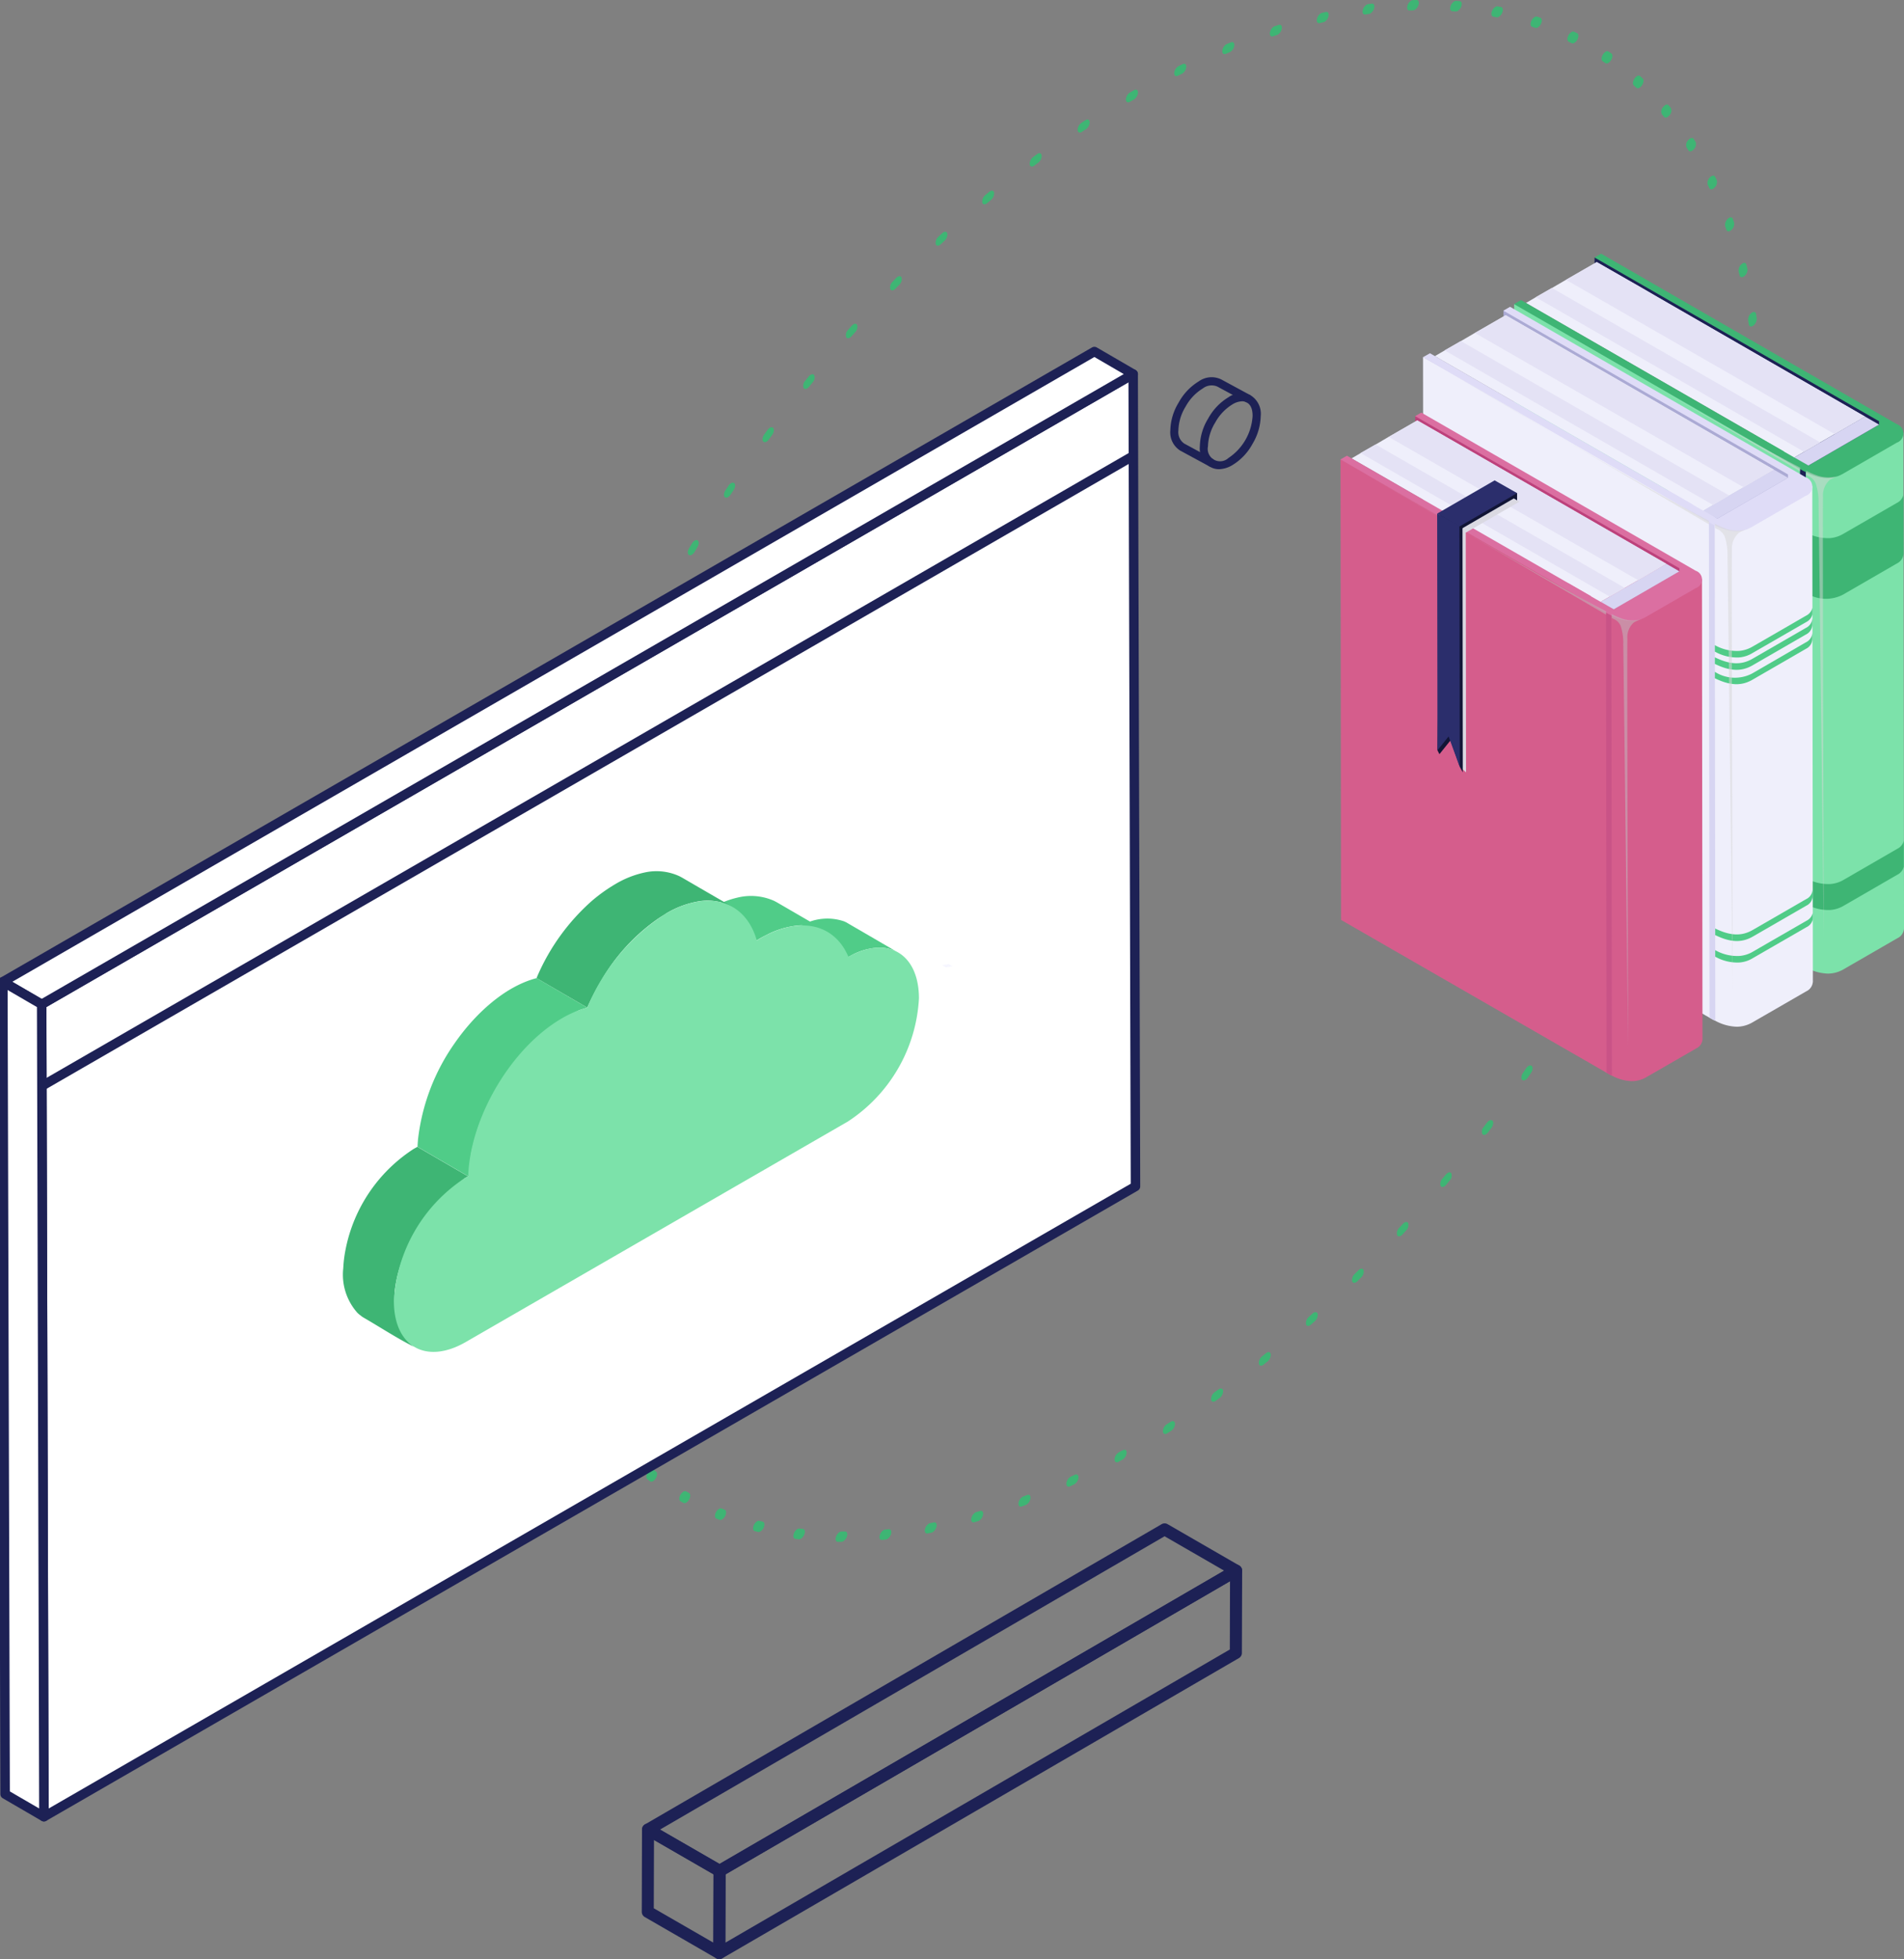 <svg id="Groupe_3857" data-name="Groupe 3857" xmlns="http://www.w3.org/2000/svg" xmlns:xlink="http://www.w3.org/1999/xlink" width="199.447" height="205.209" viewBox="0 0 199.447 205.209">
  <rect x="0" y="0" width="199.447" height="205.209" fill="#808080" stroke="none"/>
  <defs>
    <clipPath id="clip-path">
      <rect id="Rectangle_1563" data-name="Rectangle 1563" width="199.447" height="205.209" fill="none"/>
    </clipPath>
    <clipPath id="clip-path-6">
      <rect id="Rectangle_1543" data-name="Rectangle 1543" width="11.781" height="6.893" fill="none"/>
    </clipPath>
    <clipPath id="clip-path-7">
      <rect id="Rectangle_1542" data-name="Rectangle 1542" width="11.782" height="6.893" fill="none"/>
    </clipPath>
    <clipPath id="clip-path-8">
      <rect id="Rectangle_1545" data-name="Rectangle 1545" width="15.551" height="9.097" fill="none"/>
    </clipPath>
    <clipPath id="clip-path-9">
      <rect id="Rectangle_1544" data-name="Rectangle 1544" width="15.55" height="9.096" fill="none"/>
    </clipPath>
    <clipPath id="clip-path-10">
      <rect id="Rectangle_1547" data-name="Rectangle 1547" width="3.324" height="48.839" fill="none"/>
    </clipPath>
    <clipPath id="clip-path-11">
      <rect id="Rectangle_1546" data-name="Rectangle 1546" width="3.325" height="48.839" fill="none"/>
    </clipPath>
    <clipPath id="clip-path-12">
      <rect id="Rectangle_1549" data-name="Rectangle 1549" width="11.781" height="6.895" fill="none"/>
    </clipPath>
    <clipPath id="clip-path-13">
      <rect id="Rectangle_1548" data-name="Rectangle 1548" width="11.779" height="6.894" fill="none"/>
    </clipPath>
    <clipPath id="clip-path-17">
      <rect id="Rectangle_1552" data-name="Rectangle 1552" width="3.323" height="48.839" fill="none"/>
    </clipPath>
    <clipPath id="clip-path-18">
      <rect id="Rectangle_1555" data-name="Rectangle 1555" width="10.94" height="6.401" fill="none"/>
    </clipPath>
    <clipPath id="clip-path-20">
      <rect id="Rectangle_1557" data-name="Rectangle 1557" width="14.44" height="8.446" fill="none"/>
    </clipPath>
    <clipPath id="clip-path-22">
      <rect id="Rectangle_1559" data-name="Rectangle 1559" width="3.088" height="45.357" fill="none"/>
    </clipPath>
    <clipPath id="clip-path-23">
      <rect id="Rectangle_1558" data-name="Rectangle 1558" width="3.088" height="45.354" fill="none"/>
    </clipPath>
    <clipPath id="clip-path-24">
      <rect id="Rectangle_1561" data-name="Rectangle 1561" width="7.293" height="29.313" fill="none"/>
    </clipPath>
  </defs>
  <g id="Groupe_3914" data-name="Groupe 3914" clip-path="url(#clip-path)">
    <g id="Groupe_3858" data-name="Groupe 3858">
      <g id="Groupe_3857-2" data-name="Groupe 3857" clip-path="url(#clip-path)">
        <path id="Tracé_5260" data-name="Tracé 5260" d="M309.4,71.488c.232-.134.422-.025.423.242,0,.165,0,.327,0,.488a.937.937,0,0,1-.424.73c-.235.131-.422.021-.422-.245,0-.164,0-.325,0-.487a.928.928,0,0,1,.42-.728" transform="translate(-125.157 -28.935)" fill="#93b046"/>
        <path id="Tracé_5261" data-name="Tracé 5261" d="M309.072,81.449c.236-.114.407.023.388.3-.014.17-.026.339-.036.506a.947.947,0,0,1-.423.687l-.035.019c-.232.108-.4-.029-.386-.307.015-.17.026-.338.037-.5a.931.931,0,0,1,.413-.682l.041-.021" transform="translate(-124.997 -32.976)" fill="#93b046"/>
        <path id="Tracé_5262" data-name="Tracé 5262" d="M308.015,91.756c.231-.086.384.076.347.364-.026.173-.049.347-.075.524a.938.938,0,0,1-.413.635.5.5,0,0,1-.075.036c-.233.086-.385-.08-.344-.365.026-.173.049-.343.075-.52a.934.934,0,0,1,.415-.64.473.473,0,0,1,.07-.034" transform="translate(-124.539 -37.159)" fill="#93b046"/>
        <path id="Tracé_5263" data-name="Tracé 5263" d="M307.051,46.887a.879.879,0,0,1-.314.767.667.667,0,0,1-.1.069c-.193.111-.367.061-.413-.137-.031-.135-.065-.272-.1-.412a.873.873,0,0,1,.306-.762.677.677,0,0,1,.1-.074c.19-.11.362-.059.408.137q.053.206.1.412" transform="translate(-124 -18.747)" fill="#3eb574"/>
        <path id="Tracé_5264" data-name="Tracé 5264" d="M306.23,102.349c.224-.064.362.123.3.416-.037.183-.071.361-.109.539a.947.947,0,0,1-.409.594.441.441,0,0,1-.111.047c-.224.059-.358-.134-.3-.427.038-.175.076-.353.109-.531a.939.939,0,0,1,.405-.592.448.448,0,0,1,.11-.046" transform="translate(-123.786 -41.453)" fill="#93b046"/>
        <path id="Tracé_5265" data-name="Tracé 5265" d="M304.543,38.42c.046.126.088.259.134.386a.833.833,0,0,1-.268.767.667.667,0,0,1-.131.1c-.177.1-.343.07-.4-.1-.046-.123-.088-.251-.134-.378a.832.832,0,0,1,.264-.764.722.722,0,0,1,.137-.105c.176-.1.339-.069.4.1" transform="translate(-123.029 -15.5)" fill="#3eb574"/>
        <path id="Tracé_5266" data-name="Tracé 5266" d="M303.727,113.149c.221-.04.336.174.256.473-.049.181-.094.36-.143.541a.934.934,0,0,1-.4.547.435.435,0,0,1-.147.055c-.221.036-.332-.18-.252-.48.049-.177.1-.358.143-.537a.941.941,0,0,1,.4-.547.415.415,0,0,1,.143-.053" transform="translate(-122.745 -45.831)" fill="#93b046"/>
        <path id="Tracé_5267" data-name="Tracé 5267" d="M301.441,31.05c.057.115.111.233.168.349a.79.79,0,0,1-.218.764.76.76,0,0,1-.167.135c-.164.095-.32.074-.389-.073-.057-.111-.111-.228-.168-.344a.779.779,0,0,1,.215-.762.769.769,0,0,1,.17-.137c.164-.095.319-.076.39.068" transform="translate(-121.777 -12.526)" fill="#3eb574"/>
        <path id="Tracé_5268" data-name="Tracé 5268" d="M300.534,124.059c.213-.01.3.226.211.521-.06.184-.121.367-.177.549a.934.934,0,0,1-.381.5.4.4,0,0,1-.18.057c-.213.009-.3-.226-.206-.523.06-.184.12-.363.177-.544a.945.945,0,0,1,.383-.5.388.388,0,0,1,.175-.056" transform="translate(-121.424 -50.253)" fill="#93b046"/>
        <path id="Tracé_5269" data-name="Tracé 5269" d="M297.673,24.39c.065.106.134.211.2.311a.746.746,0,0,1-.173.76.783.783,0,0,1-.2.172c-.152.088-.3.078-.375-.042s-.13-.209-.2-.309a.732.732,0,0,1,.169-.758.765.765,0,0,1,.2-.173c.15-.086.3-.079.374.039" transform="translate(-120.257 -9.841)" fill="#3eb574"/>
        <path id="Tracé_5270" data-name="Tracé 5270" d="M296.685,135c.2.015.275.27.161.572-.071.181-.139.36-.211.546a.9.9,0,0,1-.362.45.37.37,0,0,1-.215.058c-.2-.014-.271-.272-.153-.571.068-.179.136-.359.208-.54a.92.92,0,0,1,.367-.458.367.367,0,0,1,.206-.057" transform="translate(-119.839 -54.685)" fill="#93b046"/>
        <path id="Tracé_5271" data-name="Tracé 5271" d="M293.27,18.489c.08.089.156.181.233.277a.674.674,0,0,1-.124.74.8.8,0,0,1-.23.211.267.267,0,0,1-.355-.017c-.076-.092-.152-.183-.229-.27a.674.674,0,0,1,.12-.742.811.811,0,0,1,.234-.216.261.261,0,0,1,.351.018" transform="translate(-118.482 -7.459)" fill="#3eb574"/>
        <path id="Tracé_5272" data-name="Tracé 5272" d="M291.975,145.952a.348.348,0,0,1,.236-.054c.195.041.245.314.112.613-.08.181-.159.358-.238.54a.905.905,0,0,1-.348.409.345.345,0,0,1-.24.053c-.19-.043-.241-.315-.108-.615.079-.177.158-.353.238-.535a.9.9,0,0,1,.349-.411" transform="translate(-118.003 -59.097)" fill="#93b046"/>
        <path id="Tracé_5273" data-name="Tracé 5273" d="M288.276,13.371c.087.08.175.156.262.237.141.128.109.453-.073.725a.819.819,0,0,1-.258.247.275.275,0,0,1-.336,0c-.087-.076-.171-.155-.259-.231-.145-.13-.111-.451.074-.725a.8.8,0,0,1,.258-.252.276.276,0,0,1,.331-.005" transform="translate(-116.467 -5.395)" fill="#3eb574"/>
        <path id="Tracé_5274" data-name="Tracé 5274" d="M286.9,156.722a.315.315,0,0,1,.263-.043c.183.065.211.355.067.644-.09.179-.178.356-.268.535a.89.89,0,0,1-.325.364.316.316,0,0,1-.267.043c-.183-.065-.21-.355-.063-.645.091-.179.178-.352.265-.529a.9.9,0,0,1,.329-.369" transform="translate(-115.934 -63.461)" fill="#93b046"/>
        <path id="Tracé_5275" data-name="Tracé 5275" d="M282.734,9.065c.1.061.195.128.29.191.156.111.146.423-.029.7a.849.849,0,0,1-.284.29.289.289,0,0,1-.313.02c-.1-.063-.187-.129-.282-.192-.161-.1-.149-.421.02-.7a.852.852,0,0,1,.287-.294.284.284,0,0,1,.311-.019" transform="translate(-114.231 -3.657)" fill="#3eb574"/>
        <path id="Tracé_5276" data-name="Tracé 5276" d="M281.279,167.3a.3.3,0,0,1,.292-.033c.168.087.176.388.017.677-.1.174-.2.349-.292.518a.877.877,0,0,1-.306.326.306.306,0,0,1-.294.033c-.168-.091-.173-.394-.01-.681l.288-.511v0a.859.859,0,0,1,.3-.325" transform="translate(-113.65 -67.746)" fill="#93b046"/>
        <path id="Tracé_5277" data-name="Tracé 5277" d="M276.689,5.572c.1.054.206.1.312.156.168.087.176.388.017.677a.863.863,0,0,1-.307.331.307.307,0,0,1-.289.035c-.1-.05-.206-.1-.309-.154-.168-.082-.18-.386-.021-.674a.849.849,0,0,1,.307-.332.318.318,0,0,1,.289-.039" transform="translate(-111.792 -2.249)" fill="#3eb574"/>
        <path id="Tracé_5278" data-name="Tracé 5278" d="M275.176,177.626a.287.287,0,0,1,.312-.02c.156.11.142.424-.029.7-.106.171-.212.341-.318.507a.84.84,0,0,1-.28.285.281.281,0,0,1-.312.017c-.156-.111-.142-.429.032-.7.106-.166.208-.334.315-.5a.833.833,0,0,1,.28-.286" transform="translate(-111.168 -71.928)" fill="#93b046"/>
        <path id="Tracé_5279" data-name="Tracé 5279" d="M270.182,2.922c.111.037.221.078.331.115.183.061.214.349.067.644a.888.888,0,0,1-.328.372.321.321,0,0,1-.265.044c-.111-.036-.217-.076-.327-.112-.183-.061-.218-.347-.071-.642a.888.888,0,0,1,.33-.374.328.328,0,0,1,.262-.046" transform="translate(-109.166 -1.179)" fill="#3eb574"/>
        <path id="Tracé_5280" data-name="Tracé 5280" d="M268.625,187.63a.281.281,0,0,1,.337,0c.141.133.1.46-.078.727-.114.162-.227.328-.337.487a.809.809,0,0,1-.253.245.279.279,0,0,1-.34,0c-.141-.133-.1-.456.082-.725.114-.162.224-.326.333-.485a.817.817,0,0,1,.256-.247" transform="translate(-108.506 -75.98)" fill="#3eb574"/>
        <path id="Tracé_5281" data-name="Tracé 5281" d="M263.257,1.116l.354.071c.194.036.244.314.112.608a.888.888,0,0,1-.345.412.344.344,0,0,1-.239.052c-.118-.019-.233-.045-.35-.069-.195-.036-.244-.309-.116-.606a.9.9,0,0,1,.348-.415.353.353,0,0,1,.237-.054" transform="translate(-106.372 -0.45)" fill="#3eb574"/>
        <path id="Tracé_5282" data-name="Tracé 5282" d="M261.677,197.263a.269.269,0,0,1,.356.016c.126.15.07.484-.123.744-.121.158-.239.313-.356.468a.794.794,0,0,1-.225.205.268.268,0,0,1-.357-.018.68.68,0,0,1,.123-.744c.117-.151.236-.306.353-.462a.777.777,0,0,1,.228-.209" transform="translate(-105.685 -79.882)" fill="#3eb574"/>
        <path id="Tracé_5283" data-name="Tracé 5283" d="M256.338.176c.205.017.274.274.158.574a.912.912,0,0,1-.364.455.355.355,0,0,1-.209.055c-.122-.008-.244-.021-.369-.027-.2-.015-.275-.27-.161-.568a.928.928,0,0,1,.366-.46.372.372,0,0,1,.211-.056l.369.027" transform="translate(-103.431 -0.06)" fill="#3eb574"/>
        <path id="Tracé_5284" data-name="Tracé 5284" d="M254.37,206.467c.15-.087.3-.079.374.039a.722.722,0,0,1-.169.753c-.125.151-.25.3-.371.447a.777.777,0,0,1-.2.174c-.151.087-.3.079-.372-.04a.738.738,0,0,1,.173-.76c.121-.145.246-.291.368-.44a.765.765,0,0,1,.2-.174" transform="translate(-102.718 -83.61)" fill="#3eb574"/>
        <path id="Tracé_5285" data-name="Tracé 5285" d="M248.743,0c.209-.007.3.233.2.532a.921.921,0,0,1-.378.494.391.391,0,0,1-.184.057c-.126.007-.251.01-.377.012-.213.01-.3-.226-.207-.527a.929.929,0,0,1,.382-.5.394.394,0,0,1,.18-.058L248.743,0" transform="translate(-100.36 0)" fill="#3eb574"/>
        <path id="Tracé_5286" data-name="Tracé 5286" d="M246.748,215.2c.162-.093.316-.076.387.064a.778.778,0,0,1-.211.764c-.129.14-.258.284-.387.424a.738.738,0,0,1-.168.137c-.163.094-.32.077-.391-.064a.794.794,0,0,1,.215-.767c.129-.14.254-.273.383-.418a.761.761,0,0,1,.172-.142" transform="translate(-99.625 -87.149)" fill="#3eb574"/>
        <path id="Tracé_5287" data-name="Tracé 5287" d="M240.883.634c.217-.024.324.193.241.49a.936.936,0,0,1-.394.54.413.413,0,0,1-.152.055c-.129.014-.259.032-.391.052-.217.029-.328-.187-.245-.484a.936.936,0,0,1,.4-.543.438.438,0,0,1,.148-.055c.133-.015.267-.036.4-.055" transform="translate(-97.182 -0.256)" fill="#3eb574"/>
        <path id="Tracé_5288" data-name="Tracé 5288" d="M238.86,223.418c.173-.1.333-.069.4.093a.815.815,0,0,1-.252.766c-.133.134-.266.267-.4.4a.711.711,0,0,1-.14.108c-.174.1-.337.071-.4-.093a.833.833,0,0,1,.256-.769c.133-.129.262-.256.394-.389a.7.7,0,0,1,.144-.112" transform="translate(-96.424 -90.477)" fill="#3eb574"/>
        <path id="Tracé_5289" data-name="Tracé 5289" d="M232.794,2.1c.22-.049.35.148.283.444a.938.938,0,0,1-.4.578.466.466,0,0,1-.124.05c-.133.029-.266.062-.4.093-.221.053-.35-.143-.283-.44a.932.932,0,0,1,.4-.58.466.466,0,0,1,.12-.05c.133-.029.27-.059.407-.095" transform="translate(-93.914 -0.847)" fill="#3eb574"/>
        <path id="Tracé_5290" data-name="Tracé 5290" d="M230.751,231.073c.186-.107.357-.064.411.121a.865.865,0,0,1-.29.766c-.137.118-.274.241-.41.363a.671.671,0,0,1-.11.08c-.186.107-.356.064-.408-.123a.846.846,0,0,1,.294-.764l.4-.363a.669.669,0,0,1,.11-.08" transform="translate(-93.137 -93.578)" fill="#3eb574"/>
        <path id="Tracé_5291" data-name="Tracé 5291" d="M224.519,4.372c.228-.07.369.106.321.4a.939.939,0,0,1-.409.616.512.512,0,0,1-.1.042c-.137.044-.274.088-.41.136-.225.068-.374-.1-.325-.394a.946.946,0,0,1,.414-.622.5.5,0,0,1,.09-.041l.415-.134" transform="translate(-90.571 -1.765)" fill="#3eb574"/>
        <path id="Tracé_5292" data-name="Tracé 5292" d="M222.479,238.112c.2-.113.372-.055.412.152a.888.888,0,0,1-.329.763c-.137.109-.277.225-.418.337a.666.666,0,0,1-.077.053c-.2.114-.377.057-.418-.152a.907.907,0,0,1,.333-.765c.141-.111.277-.221.414-.331a.626.626,0,0,1,.083-.057" transform="translate(-89.781 -96.43)" fill="#3eb574"/>
        <path id="Tracé_5293" data-name="Tracé 5293" d="M216.112,7.442c.232-.095.392.058.359.344a.937.937,0,0,1-.415.651.476.476,0,0,1-.063.031l-.414.174c-.232.094-.392-.058-.362-.342a.936.936,0,0,1,.415-.656.559.559,0,0,1,.063-.031c.14-.059.277-.116.418-.171" transform="translate(-87.177 -3.003)" fill="#3eb574"/>
        <path id="Tracé_5294" data-name="Tracé 5294" d="M214.081,244.518c.209-.121.393-.044.418.183a.909.909,0,0,1-.367.754c-.14.1-.281.2-.421.3l-.048.032c-.212.122-.4.043-.421-.189a.915.915,0,0,1,.371-.752c.136-.1.277-.2.413-.3.018-.014.037-.025.055-.036" transform="translate(-86.377 -99.024)" fill="#3eb574"/>
        <path id="Tracé_5295" data-name="Tracé 5295" d="M207.618,11.269c.236-.114.411.016.393.293a.92.92,0,0,1-.416.692.325.325,0,0,1-.035.018c-.137.066-.278.139-.418.206-.232.117-.407-.014-.393-.289a.931.931,0,0,1,.419-.693l.028-.015c.141-.073.281-.141.422-.213" transform="translate(-83.748 -4.548)" fill="#3eb574"/>
        <path id="Tracé_5296" data-name="Tracé 5296" d="M205.605,250.255c.223-.129.409-.035.421.217a.925.925,0,0,1-.4.741c-.141.09-.285.182-.425.267l-.021.012c-.223.129-.409.032-.421-.221a.937.937,0,0,1,.4-.739c.14-.086.281-.175.422-.265l.021-.012" transform="translate(-82.943 -101.348)" fill="#3eb574"/>
        <path id="Tracé_5297" data-name="Tracé 5297" d="M199.084,15.841c.232-.134.422-.03.423.241a.93.93,0,0,1-.42.728l-.038.022-.384.222c-.232.134-.422.029-.427-.239a.93.93,0,0,1,.42-.728l.387-.224Z" transform="translate(-80.301 -6.393)" fill="#3eb574"/>
        <path id="Tracé_5298" data-name="Tracé 5298" d="M197.1,255.3c.232-.129.419-.014.412.256a.931.931,0,0,1-.421.719l-.007,0-.425.233c-.232.125-.415.008-.412-.261a.928.928,0,0,1,.418-.714l.014-.008.422-.23" transform="translate(-79.496 -103.394)" fill="#3eb574"/>
        <path id="Tracé_5299" data-name="Tracé 5299" d="M190.581,21.1c.22-.127.406-.039.425.206a.935.935,0,0,1-.39.745c-.14.09-.281.184-.418.276l-.035.021c-.22.127-.4.039-.422-.2a.925.925,0,0,1,.386-.747c.14-.095.285-.187.425-.281l.028-.017" transform="translate(-76.858 -8.522)" fill="#3eb574"/>
        <path id="Tracé_5300" data-name="Tracé 5300" d="M188.643,259.622c.231-.108.4.032.381.309a.937.937,0,0,1-.417.68.4.4,0,0,1-.042.022c-.145.066-.285.134-.425.2-.231.108-.4-.036-.377-.315a.934.934,0,0,1,.419-.678l.042-.022c.137-.061.278-.13.418-.193" transform="translate(-76.056 -105.151)" fill="#3eb574"/>
        <path id="Tracé_5301" data-name="Tracé 5301" d="M182.131,27.033c.206-.119.386-.048.417.176a.907.907,0,0,1-.355.756c-.14.1-.277.2-.414.309-.021.015-.042.029-.063.042-.206.118-.388.051-.421-.17a.914.914,0,0,1,.352-.759c.14-.1.281-.21.422-.313a.632.632,0,0,1,.062-.042" transform="translate(-73.435 -10.927)" fill="#3eb574"/>
        <path id="Tracé_5302" data-name="Tracé 5302" d="M180.233,263.2c.231-.09.388.069.347.359a.939.939,0,0,1-.415.644.445.445,0,0,1-.07.034c-.137.053-.277.1-.418.158-.228.084-.384-.08-.343-.365a.945.945,0,0,1,.413-.64.455.455,0,0,1,.076-.036c.137-.053.274-.105.41-.154" transform="translate(-72.64 -106.607)" fill="#3eb574"/>
        <path id="Tracé_5303" data-name="Tracé 5303" d="M173.77,33.631c.193-.112.368-.061.415.139a.89.89,0,0,1-.321.767c-.137.115-.274.228-.406.34a.7.7,0,0,1-.1.067c-.193.111-.368.059-.411-.139a.869.869,0,0,1,.314-.762c.137-.118.277-.234.414-.349a.779.779,0,0,1,.092-.064" transform="translate(-70.053 -13.6)" fill="#3eb574"/>
        <path id="Tracé_5304" data-name="Tracé 5304" d="M171.935,266.009c.224-.064.365.117.309.412a.948.948,0,0,1-.409.605.466.466,0,0,1-.1.045l-.41.119c-.228.066-.366-.121-.306-.414a.938.938,0,0,1,.408-.6.466.466,0,0,1,.1-.045l.407-.117" transform="translate(-69.268 -107.748)" fill="#3eb574"/>
        <path id="Tracé_5305" data-name="Tracé 5305" d="M165.549,40.859c.183-.106.352-.068.405.113a.843.843,0,0,1-.28.764c-.132.125-.265.25-.4.372a.706.706,0,0,1-.127.1c-.178.1-.343.063-.4-.113a.834.834,0,0,1,.275-.767l.406-.379a.7.7,0,0,1,.12-.088" transform="translate(-66.726 -16.527)" fill="#3eb574"/>
        <path id="Tracé_5306" data-name="Tracé 5306" d="M163.785,268.029c.221-.044.343.161.271.456a.939.939,0,0,1-.4.566.445.445,0,0,1-.133.053c-.133.029-.267.053-.4.08-.221.044-.339-.162-.268-.462a.947.947,0,0,1,.4-.563.424.424,0,0,1,.133-.052c.133-.025.267-.049.4-.078" transform="translate(-65.958 -108.568)" fill="#3eb574"/>
        <path id="Tracé_5307" data-name="Tracé 5307" d="M157.519,48.681c.17-.1.329-.073.394.085a.8.8,0,0,1-.237.762c-.133.138-.262.27-.391.4a.731.731,0,0,1-.156.126c-.168.1-.327.072-.391-.081a.8.8,0,0,1,.234-.764c.132-.138.265-.271.394-.407a.725.725,0,0,1,.153-.121" transform="translate(-63.477 -19.696)" fill="#3eb574"/>
        <path id="Tracé_5308" data-name="Tracé 5308" d="M155.828,269.239c.217-.02.32.2.234.5a.952.952,0,0,1-.392.525.4.4,0,0,1-.158.055c-.133.016-.262.025-.4.041-.213.018-.316-.206-.225-.508a.94.94,0,0,1,.389-.521.408.408,0,0,1,.165-.057c.126-.011.255-.025.384-.038" transform="translate(-62.728 -109.061)" fill="#3eb574"/>
        <path id="Tracé_5309" data-name="Tracé 5309" d="M149.721,57.059c.159-.092.31-.077.385.056a.773.773,0,0,1-.2.763c-.125.142-.25.28-.379.428a.747.747,0,0,1-.18.151c-.157.09-.308.077-.383-.054a.756.756,0,0,1,.2-.764l.379-.429a.765.765,0,0,1,.182-.152" transform="translate(-60.324 -23.089)" fill="#3eb574"/>
        <path id="Tracé_5310" data-name="Tracé 5310" d="M148.122,269.624c.205,0,.29.249.188.548a.939.939,0,0,1-.381.484.382.382,0,0,1-.189.058c-.126,0-.251,0-.38,0-.206,0-.29-.247-.184-.549a.933.933,0,0,1,.377-.481.4.4,0,0,1,.193-.057c.126,0,.251,0,.377,0" transform="translate(-59.598 -109.217)" fill="#3eb574"/>
        <path id="Tracé_5311" data-name="Tracé 5311" d="M142.2,65.947c.146-.084.29-.08.369.029a.719.719,0,0,1-.154.754c-.121.149-.243.3-.364.451a.787.787,0,0,1-.212.189c-.145.083-.287.079-.366-.03a.7.7,0,0,1,.15-.751c.125-.156.246-.3.368-.457a.776.776,0,0,1,.209-.184" transform="translate(-57.285 -26.69)" fill="#3eb574"/>
        <path id="Tracé_5312" data-name="Tracé 5312" d="M140.693,269.154c.2.026.263.285.142.587a.914.914,0,0,1-.359.44.352.352,0,0,1-.217.055c-.122-.013-.244-.026-.366-.043-.2-.023-.263-.289-.142-.587a.915.915,0,0,1,.359-.439.344.344,0,0,1,.221-.054c.122.012.24.028.362.04" transform="translate(-56.584 -109.009)" fill="#3eb574"/>
        <path id="Tracé_5313" data-name="Tracé 5313" d="M135.025,75.286a.266.266,0,0,1,.349.013c.134.146.085.475-.108.735-.114.158-.231.313-.344.471a.8.8,0,0,1-.237.223.273.273,0,0,1-.348-.008c-.134-.146-.085-.476.1-.738.118-.16.231-.318.349-.477a.813.813,0,0,1,.236-.219" transform="translate(-54.385 -30.473)" fill="#3eb574"/>
        <path id="Tracé_5314" data-name="Tracé 5314" d="M133.264,267.765c.114.026.228.056.342.082.191.048.233.324.1.622a.893.893,0,0,1-.344.4.338.338,0,0,1-.246.051c-.114-.03-.228-.061-.346-.089-.186-.05-.228-.327-.093-.624a.889.889,0,0,1,.339-.4.332.332,0,0,1,.25-.049" transform="translate(-53.711 -108.461)" fill="#3eb574"/>
        <path id="Tracé_5315" data-name="Tracé 5315" d="M128.216,85.036a.28.28,0,0,1,.331-.008c.149.12.119.443-.063.718-.109.164-.215.326-.325.49a.817.817,0,0,1-.262.258.284.284,0,0,1-.331.01c-.148-.12-.119-.443.059-.716.11-.164.22-.332.33-.5a.816.816,0,0,1,.261-.256" transform="translate(-51.635 -34.422)" fill="#3eb574"/>
        <path id="Tracé_5316" data-name="Tracé 5316" d="M126.581,265.575l.32.13c.179.067.2.364.055.654a.9.9,0,0,1-.324.357.326.326,0,0,1-.272.045c-.11-.042-.217-.084-.324-.133-.178-.067-.2-.359-.051-.652a.881.881,0,0,1,.322-.357.325.325,0,0,1,.274-.044" transform="translate(-50.993 -107.571)" fill="#3eb574"/>
        <path id="Tracé_5317" data-name="Tracé 5317" d="M121.826,95.14a.289.289,0,0,1,.308-.023c.16.1.153.414-.017.7-.1.168-.2.334-.3.5a.84.84,0,0,1-.29.3.29.29,0,0,1-.307.024c-.16-.1-.153-.409.014-.694.1-.168.2-.341.306-.509a.864.864,0,0,1,.289-.3" transform="translate(-49.055 -38.515)" fill="#3eb574"/>
        <path id="Tracé_5318" data-name="Tracé 5318" d="M120.329,262.561c.1.057.2.111.3.167.168.091.168.4.005.683a.857.857,0,0,1-.3.321.292.292,0,0,1-.3.028c-.1-.054-.2-.111-.3-.17-.164-.093-.165-.4,0-.685a.872.872,0,0,1,.3-.314.3.3,0,0,1,.3-.03" transform="translate(-48.451 -106.345)" fill="#3eb574"/>
        <path id="Tracé_5319" data-name="Tracé 5319" d="M115.9,105.543a.309.309,0,0,1,.283-.037c.175.083.187.381.032.668-.095.173-.186.347-.28.521a.878.878,0,0,1-.315.345.314.314,0,0,1-.281.039c-.175-.078-.187-.381-.032-.668.095-.177.185-.352.28-.524a.881.881,0,0,1,.314-.342" transform="translate(-46.662 -42.729)" fill="#93b046"/>
        <path id="Tracé_5320" data-name="Tracé 5320" d="M114.559,258.722l.275.209c.152.113.134.434-.044.712a.832.832,0,0,1-.273.275.283.283,0,0,1-.319.014c-.1-.068-.187-.137-.278-.211-.152-.118-.13-.437.043-.712a.845.845,0,0,1,.274-.272.286.286,0,0,1,.322-.016" transform="translate(-46.104 -104.783)" fill="#3eb574"/>
        <path id="Tracé_5321" data-name="Tracé 5321" d="M110.473,116.186a.337.337,0,0,1,.256-.049c.183.061.218.346.078.637-.083.175-.17.352-.253.531a.89.89,0,0,1-.335.384.336.336,0,0,1-.258.049c-.186-.054-.221-.339-.082-.634.087-.177.17-.356.257-.534a.9.9,0,0,1,.336-.385" transform="translate(-44.475 -47.04)" fill="#93b046"/>
        <path id="Tracé_5322" data-name="Tracé 5322" d="M109.306,254.077l.248.246c.137.139.1.465-.089.729a.82.82,0,0,1-.25.24.269.269,0,0,1-.339,0l-.252-.248c-.137-.139-.1-.469.093-.731a.808.808,0,0,1,.247-.235.271.271,0,0,1,.341,0" transform="translate(-43.968 -102.894)" fill="#93b046"/>
        <path id="Tracé_5323" data-name="Tracé 5323" d="M105.828,126.944c.195.036.252.3.124.6-.076.179-.148.356-.223.535a.91.91,0,0,1-.356.431.357.357,0,0,1-.228.055c-.194-.032-.255-.3-.131-.6.079-.181.155-.361.231-.544A.911.911,0,0,1,105.6,127a.36.36,0,0,1,.229-.055" transform="translate(-42.512 -51.42)" fill="#93b046"/>
        <path id="Tracé_5324" data-name="Tracé 5324" d="M104.622,248.636c.073.093.145.192.218.286a.688.688,0,0,1-.139.748.763.763,0,0,1-.217.2.264.264,0,0,1-.361-.024c-.076-.1-.149-.194-.221-.292a.684.684,0,0,1,.142-.747.771.771,0,0,1,.217-.2c.143-.082.283-.079.361.029" transform="translate(-42.063 -100.681)" fill="#93b046"/>
        <path id="Tracé_5325" data-name="Tracé 5325" d="M101.517,137.86c.206.008.286.259.177.558-.068.179-.132.361-.2.537a.91.91,0,0,1-.373.476.383.383,0,0,1-.2.058c-.205-.008-.286-.255-.18-.551.068-.183.132-.365.2-.548a.928.928,0,0,1,.372-.474.37.37,0,0,1,.2-.057" transform="translate(-40.791 -55.843)" fill="#93b046"/>
        <path id="Tracé_5326" data-name="Tracé 5326" d="M100.546,242.428c.061.109.126.215.187.325a.753.753,0,0,1-.188.76.741.741,0,0,1-.186.158c-.155.089-.305.078-.381-.049-.061-.109-.126-.216-.187-.329a.856.856,0,0,1,.377-.917c.155-.09.305-.076.378.052" transform="translate(-40.405 -98.156)" fill="#93b046"/>
        <path id="Tracé_5327" data-name="Tracé 5327" d="M97.837,148.8c.217-.02.316.211.222.51-.052.18-.109.361-.162.54a.939.939,0,0,1-.388.521.406.406,0,0,1-.162.055c-.217.02-.32-.2-.23-.506.057-.181.109-.361.166-.546a.945.945,0,0,1,.389-.518.406.406,0,0,1,.165-.056" transform="translate(-39.326 -60.276)" fill="#93b046"/>
        <path id="Tracé_5328" data-name="Tracé 5328" d="M97.113,235.493c.05.12.1.237.153.358a.8.8,0,0,1-.233.769.728.728,0,0,1-.156.123c-.168.1-.328.076-.393-.078-.054-.122-.106-.244-.157-.364a.811.811,0,0,1,.237-.766.745.745,0,0,1,.153-.121c.169-.1.33-.074.4.08" transform="translate(-39.008 -95.335)" fill="#93b046"/>
        <path id="Tracé_5329" data-name="Tracé 5329" d="M94.826,159.7c.221-.044.343.161.271.46-.045.179-.086.356-.131.535a.936.936,0,0,1-.4.565.443.443,0,0,1-.131.052c-.221.044-.343-.156-.272-.456.042-.177.087-.36.132-.539a.932.932,0,0,1,.4-.565.444.444,0,0,1,.132-.052" transform="translate(-38.135 -64.688)" fill="#93b046"/>
        <path id="Tracé_5330" data-name="Tracé 5330" d="M94.353,227.866c.042.129.08.264.123.393a.85.85,0,0,1-.283.766.663.663,0,0,1-.122.093c-.179.1-.347.065-.4-.113-.042-.133-.081-.264-.123-.4a.861.861,0,0,1,.283-.767.689.689,0,0,1,.12-.088c.183-.106.352-.068.406.113" transform="translate(-37.885 -92.233)" fill="#93b046"/>
        <path id="Tracé_5331" data-name="Tracé 5331" d="M92.513,170.472c.228-.071.369.11.313.4-.03.175-.06.349-.093.527a.946.946,0,0,1-.412.616.481.481,0,0,1-.092.042c-.228.071-.369-.11-.317-.4.03-.175.064-.356.093-.53a.932.932,0,0,1,.406-.607.438.438,0,0,1,.1-.045" transform="translate(-37.226 -69.047)" fill="#93b046"/>
        <path id="Tracé_5332" data-name="Tracé 5332" d="M92.3,219.59c.031.139.058.281.085.423a.89.89,0,0,1-.325.764.6.6,0,0,1-.084.059c-.2.113-.374.059-.414-.151-.031-.14-.058-.286-.089-.425a.894.894,0,0,1,.329-.763.642.642,0,0,1,.084-.058c.2-.115.374-.057.415.15" transform="translate(-37.048 -88.865)" fill="#93b046"/>
        <path id="Tracé_5333" data-name="Tracé 5333" d="M91.012,211.179a.917.917,0,0,1-.371.752c-.018.013-.037.025-.055.035-.209.121-.388.042-.414-.189-.019-.151-.035-.3-.051-.456a.915.915,0,0,1,.371-.752.55.55,0,0,1,.048-.031c.212-.123.394-.044.42.189.015.152.031.3.051.452" transform="translate(-36.505 -85.26)" fill="#93b046"/>
        <path id="Tracé_5334" data-name="Tracé 5334" d="M89.96,202.569l-.015.008c-.225.13-.416.033-.423-.227-.005-.159-.01-.319-.014-.478a.923.923,0,0,1,.409-.735l.014-.008c.23-.132.416-.029.421.23.005.159.008.314.014.474a.93.93,0,0,1-.405.737" transform="translate(-36.257 -81.448)" fill="#93b046"/>
        <path id="Tracé_5335" data-name="Tracé 5335" d="M89.992,192.752c-.232.117-.411-.008-.4-.28.007-.17.014-.336.021-.5a.939.939,0,0,1,.419-.7l.027-.015c.232-.121.411.008.4.283-.007.166-.014.332-.021.493a.937.937,0,0,1-.422.708l-.021.011" transform="translate(-36.291 -77.454)" fill="#93b046"/>
        <path id="Tracé_5336" data-name="Tracé 5336" d="M90.744,182.56c-.232.1-.392-.057-.359-.343.018-.173.037-.345.059-.519a.935.935,0,0,1,.415-.651.364.364,0,0,1,.063-.031c.228-.092.388.059.355.346-.018.167-.037.34-.056.508a.947.947,0,0,1-.421.663.551.551,0,0,1-.057.028" transform="translate(-36.611 -73.313)" fill="#93b046"/>
        <path id="Tracé_5337" data-name="Tracé 5337" d="M308.282,56.389c-.206.12-.387.046-.418-.175-.023-.148-.043-.294-.066-.438a.91.91,0,0,1,.352-.758.566.566,0,0,1,.064-.042c.206-.119.388-.054.419.17.023.148.043.3.066.447a.924.924,0,0,1-.356.756.525.525,0,0,1-.061.041" transform="translate(-124.678 -22.245)" fill="#3eb574"/>
        <path id="Tracé_5338" data-name="Tracé 5338" d="M308.747,64.914a.918.918,0,0,1,.39-.741l.028-.017c.223-.129.41-.037.425.21.008.157.016.314.028.474a.935.935,0,0,1-.4.741l-.027.017c-.22.127-.407.035-.418-.215-.008-.156-.02-.312-.028-.469" transform="translate(-125.064 -25.964)" fill="#93b046"/>
        <path id="Tracé_5339" data-name="Tracé 5339" d="M134.47,152.519c1.638-.945,3.177-1.1,4.338-.439s1.8,2.06,1.809,3.942a13.461,13.461,0,0,1-6.108,10.578c-1.633.944-3.177,1.1-4.338.44s-1.8-2.061-1.809-3.943a13.465,13.465,0,0,1,6.108-10.578" transform="translate(-51.996 -61.44)" fill="#fff"/>
        <path id="Tracé_5340" data-name="Tracé 5340" d="M138.81,152.057c1.161.667,1.809,2.067,1.814,3.949a13.479,13.479,0,0,1-6.121,10.6c-1.638.946-3.182,1.1-4.343.441s-1.808-2.067-1.813-3.95a13.48,13.48,0,0,1,6.116-10.593c1.643-.948,3.186-1.105,4.347-.444m.02,9.972a12.335,12.335,0,0,0,1.781-6.015c-.005-1.882-.648-3.28-1.809-3.942s-2.7-.507-4.338.439a13.461,13.461,0,0,0-6.108,10.578c.005,1.882.648,3.28,1.809,3.942s2.7.5,4.338-.439a12.427,12.427,0,0,0,4.326-4.564" transform="translate(-51.99 -61.431)" fill="#fff"/>
        <path id="Tracé_5341" data-name="Tracé 5341" d="M141.3,185.189a10.289,10.289,0,0,1,.866,4.371l-21.745,12.56a18.423,18.423,0,0,1,.838-5.359,25.885,25.885,0,0,1,5.768-9.991,18.658,18.658,0,0,1,4.229-3.427,10.443,10.443,0,0,1,4.239-1.462,5.827,5.827,0,0,1,3.462.68,5.757,5.757,0,0,1,2.343,2.628M120.428,202.1l21.727-12.545a10.3,10.3,0,0,0-.865-4.361,5.541,5.541,0,0,0-5.8-3.306,10.443,10.443,0,0,0-4.235,1.459,18.669,18.669,0,0,0-4.225,3.425,25.852,25.852,0,0,0-5.764,9.983,18.493,18.493,0,0,0-.838,5.344" transform="translate(-48.779 -73.662)" fill="#fff"/>
        <path id="Tracé_5342" data-name="Tracé 5342" d="M131.26,183.36A10.445,10.445,0,0,1,135.5,181.9a5.54,5.54,0,0,1,5.8,3.305,10.3,10.3,0,0,1,.866,4.361l-21.728,12.544a18.478,18.478,0,0,1,.838-5.344,25.863,25.863,0,0,1,5.764-9.983,18.663,18.663,0,0,1,4.225-3.424" transform="translate(-48.784 -73.67)" fill="#fff"/>
        <path id="Tracé_5343" data-name="Tracé 5343" d="M47.167,186.112a2.435,2.435,0,0,1,2.437-.246,2.4,2.4,0,0,1,1.016,2.214,7.559,7.559,0,0,1-3.43,5.942,2.439,2.439,0,0,1-2.437.247,2.4,2.4,0,0,1-1.016-2.214,7.564,7.564,0,0,1,3.431-5.943" transform="translate(-17.716 -75.197)" fill="#fff"/>
        <path id="Tracé_5344" data-name="Tracé 5344" d="M49.6,185.852a2.412,2.412,0,0,1,1.019,2.218,7.573,7.573,0,0,1-3.438,5.952,2.44,2.44,0,0,1-2.44.247,2.406,2.406,0,0,1-1.019-2.219,7.572,7.572,0,0,1,3.436-5.95,2.441,2.441,0,0,1,2.442-.249m.011,5.6a6.931,6.931,0,0,0,1-3.379A2.4,2.4,0,0,0,49.6,185.86a2.434,2.434,0,0,0-2.437.246,7.564,7.564,0,0,0-3.431,5.943,2.4,2.4,0,0,0,1.017,2.214,2.438,2.438,0,0,0,2.437-.247,6.98,6.98,0,0,0,2.43-2.564" transform="translate(-17.713 -75.192)" fill="#fff"/>
        <path id="Tracé_5345" data-name="Tracé 5345" d="M51,204.463a5.787,5.787,0,0,1,.486,2.455l-12.215,7.055a10.348,10.348,0,0,1,.471-3.01,14.53,14.53,0,0,1,3.24-5.612,10.5,10.5,0,0,1,2.376-1.925,5.88,5.88,0,0,1,2.381-.822,3.273,3.273,0,0,1,1.945.382A3.238,3.238,0,0,1,51,204.463m-11.724,9.5,12.206-7.047A5.78,5.78,0,0,0,51,204.469a3.112,3.112,0,0,0-3.258-1.857,5.872,5.872,0,0,0-2.379.82,10.5,10.5,0,0,0-2.373,1.924,14.52,14.52,0,0,0-3.238,5.608,10.369,10.369,0,0,0-.471,3" transform="translate(-15.909 -82.062)" fill="#fff"/>
        <path id="Tracé_5346" data-name="Tracé 5346" d="M45.364,203.437a5.873,5.873,0,0,1,2.379-.82A3.112,3.112,0,0,1,51,204.474a5.785,5.785,0,0,1,.486,2.45l-12.2,7.047a10.372,10.372,0,0,1,.471-3,14.52,14.52,0,0,1,3.238-5.608,10.494,10.494,0,0,1,2.373-1.923" transform="translate(-15.912 -82.067)" fill="#fff"/>
        <path id="Tracé_5347" data-name="Tracé 5347" d="M48,243.668a2.434,2.434,0,0,1,2.437-.246,2.4,2.4,0,0,1,1.016,2.214,7.561,7.561,0,0,1-3.43,5.942,2.438,2.438,0,0,1-2.437.246,2.4,2.4,0,0,1-1.016-2.214A7.564,7.564,0,0,1,48,243.668" transform="translate(-18.053 -98.511)" fill="#fff"/>
        <path id="Tracé_5348" data-name="Tracé 5348" d="M50.438,243.408a2.412,2.412,0,0,1,1.019,2.218,7.573,7.573,0,0,1-3.438,5.952,2.44,2.44,0,0,1-2.44.247,2.406,2.406,0,0,1-1.019-2.218A7.572,7.572,0,0,1,48,243.657a2.441,2.441,0,0,1,2.442-.249m.011,5.6a6.931,6.931,0,0,0,1-3.379,2.4,2.4,0,0,0-1.017-2.214,2.434,2.434,0,0,0-2.437.246,7.564,7.564,0,0,0-3.431,5.943,2.4,2.4,0,0,0,1.017,2.214,2.438,2.438,0,0,0,2.437-.247,6.98,6.98,0,0,0,2.43-2.564" transform="translate(-18.05 -98.506)" fill="#fff"/>
        <path id="Tracé_5349" data-name="Tracé 5349" d="M51.836,262.019a5.787,5.787,0,0,1,.486,2.455L40.107,271.53a10.348,10.348,0,0,1,.471-3.01,14.529,14.529,0,0,1,3.24-5.612,10.5,10.5,0,0,1,2.376-1.925,5.88,5.88,0,0,1,2.381-.822,3.273,3.273,0,0,1,1.945.382,3.238,3.238,0,0,1,1.317,1.477m-11.724,9.5,12.206-7.047a5.78,5.78,0,0,0-.487-2.449,3.112,3.112,0,0,0-3.258-1.857,5.872,5.872,0,0,0-2.379.82,10.5,10.5,0,0,0-2.373,1.924,14.52,14.52,0,0,0-3.238,5.608,10.368,10.368,0,0,0-.471,3" transform="translate(-16.246 -105.377)" fill="#fff"/>
        <path id="Tracé_5350" data-name="Tracé 5350" d="M46.2,260.992a5.873,5.873,0,0,1,2.379-.82,3.112,3.112,0,0,1,3.259,1.857,5.785,5.785,0,0,1,.486,2.45l-12.2,7.047a10.372,10.372,0,0,1,.471-3,14.52,14.52,0,0,1,3.238-5.608,10.5,10.5,0,0,1,2.373-1.923" transform="translate(-16.249 -105.381)" fill="#fff"/>
      </g>
    </g>
    <path id="Tracé_5351" data-name="Tracé 5351" d="M7.332,131.878l114.34-66.014.242,85.089L7.573,216.967Z" transform="translate(-2.97 -26.68)" fill="#fff"/>
    <path id="Tracé_5352" data-name="Tracé 5352" d="M7.332,131.878l114.34-66.014.242,85.089L7.573,216.967Z" transform="translate(-2.97 -26.68)" fill="none" stroke="#1d2155" stroke-linejoin="round" stroke-width="0.992"/>
    <path id="Tracé_5353" data-name="Tracé 5353" d="M.5,127.906l4.067,2.363L118.9,64.255l-4.067-2.364Z" transform="translate(-0.201 -25.071)" fill="#fff"/>
    <g id="Groupe_3860" data-name="Groupe 3860">
      <g id="Groupe_3859" data-name="Groupe 3859" clip-path="url(#clip-path)">
        <path id="Tracé_5354" data-name="Tracé 5354" d="M4.563,130.269.5,127.906l114.34-66.014,4.067,2.363Z" transform="translate(-0.201 -25.071)" fill="none" stroke="#1d2155" stroke-linejoin="round" stroke-width="0.992"/>
      </g>
    </g>
    <path id="Tracé_5355" data-name="Tracé 5355" d="M.737,257.943,4.8,260.306l-.242-85.09L.5,172.854Z" transform="translate(-0.201 -70.018)" fill="#fff"/>
    <g id="Groupe_3862" data-name="Groupe 3862">
      <g id="Groupe_3861" data-name="Groupe 3861" clip-path="url(#clip-path)">
        <path id="Tracé_5356" data-name="Tracé 5356" d="M4.8,260.305.737,257.942.5,172.853l4.067,2.363Z" transform="translate(-0.201 -70.018)" fill="none" stroke="#1d2155" stroke-linejoin="round" stroke-width="0.992"/>
      </g>
    </g>
    <line id="Ligne_31" data-name="Ligne 31" x1="114.451" y2="66.079" transform="translate(4.349 47.697)" fill="#fff"/>
    <line id="Ligne_32" data-name="Ligne 32" x1="114.451" y2="66.079" transform="translate(4.349 47.697)" fill="none" stroke="#1d2155" stroke-linejoin="round" stroke-width="0.992"/>
    <g id="Groupe_3909" data-name="Groupe 3909">
      <g id="Groupe_3908" data-name="Groupe 3908" clip-path="url(#clip-path)">
        <path id="Tracé_5357" data-name="Tracé 5357" d="M266.6,53.5l.062,51.96L294.17,121.3l2.067,1.193.209.118a1.788,1.788,0,0,0,.161.091c.1.062.19.107.283.162a2.575,2.575,0,0,0,.327.162,4.991,4.991,0,0,0,2.248.624,3.277,3.277,0,0,0,1.665-.464l5.611-3.242a1.18,1.18,0,0,0,.687-.952h.011L307.377,67l-7.883,4.4-.609.118-1.729-.966-.609-.335Z" transform="translate(-107.99 -21.672)" fill="#7ce2aa"/>
        <path id="Tracé_5358" data-name="Tracé 5358" d="M316.921,74.048l.068,56.886c.1.062.19.108.283.163a2.531,2.531,0,0,0,.327.161l-.069-57.425Z" transform="translate(-128.376 -29.908)" fill="#1d2155"/>
        <path id="Tracé_5359" data-name="Tracé 5359" d="M283.99,49.361l-2.954-3.787h.01v-.008l-.3-.507.695-.4,30.965,17.851a1.031,1.031,0,0,1,0,1.95L306.8,67.7c-1.257.719-2.614.655-4.685-.575L299.848,65.8Z" transform="translate(-113.722 -18.089)" fill="#3eb574"/>
        <path id="Tracé_5360" data-name="Tracé 5360" d="M278.758,45.336l29.8,17.15v.352l-7.4,4.288L275.819,50.084l2.939-3.95Z" transform="translate(-111.726 -18.364)" fill="#1d2155"/>
        <path id="Tracé_5361" data-name="Tracé 5361" d="M315.938,77.623l1.472.846,7.4-4.288-1.469-.842Z" transform="translate(-127.978 -29.708)" fill="#d7d5f2"/>
        <path id="Tracé_5362" data-name="Tracé 5362" d="M304.192,62.319l-.036.015-3.169,1.842-1.481.854-.37.217-1.333.773L296.8,66.6l-.008.011L269.433,50.863l-.68-.4-.029-.02-.046-.026.046-.018.979-.573,1.7-.971L272.867,48h.008l3.214-1.85.01-.01,4.755,2.724,1.675.976,21.4,12.333Z" transform="translate(-108.834 -18.69)" fill="#efeffb"/>
        <path id="Tracé_5363" data-name="Tracé 5363" d="M307.046,62.325l-3.177,1.838L275.724,48l3.215-1.851,4.5,2.576,1.687.976.258.147Z" transform="translate(-111.688 -18.694)" fill="#e4e2f5"/>
        <path id="Tracé_5364" data-name="Tracé 5364" d="M270.392,51.669l1.693-.972.011.01.062.026L300.2,66.876l-.371.22-1.331.76L270.474,51.713l-.074-.037Z" transform="translate(-109.528 -20.536)" fill="#e4e2f5"/>
        <path id="Tracé_5365" data-name="Tracé 5365" d="M266.582,53.254,294.11,69.115l.742-.425L267.314,52.836Z" transform="translate(-107.985 -21.402)" fill="#3eb574"/>
        <path id="Tracé_5366" data-name="Tracé 5366" d="M320.513,91.654a3.236,3.236,0,0,0,1.374-.447l1.81-1.043,3.8-2.195a1.272,1.272,0,0,0,.687-.846l.008,6.08v.155h-.01a1.191,1.191,0,0,1-.676.95L321.9,97.551a3.858,3.858,0,0,1-3.924-.159l0-6.338a4.72,4.72,0,0,0,2.546.6" transform="translate(-128.799 -35.291)" fill="#3eb574"/>
        <path id="Tracé_5367" data-name="Tracé 5367" d="M318.04,151.955v2.719a4.729,4.729,0,0,0,2.545.6,3.185,3.185,0,0,0,1.374-.443l1.811-1.045,3.8-2.2a1.272,1.272,0,0,0,.687-.843v-2.719a1.262,1.262,0,0,1-.687.845l-3.8,2.2-1.806,1.043a3.207,3.207,0,0,1-1.379.444,4.7,4.7,0,0,1-2.545-.6" transform="translate(-128.829 -59.962)" fill="#3eb574"/>
        <g id="Groupe_3867" data-name="Groupe 3867" transform="translate(161.23 33.368)" opacity="0.5">
          <g id="Groupe_3866" data-name="Groupe 3866">
            <g id="Groupe_3865" data-name="Groupe 3865" clip-path="url(#clip-path-6)">
              <g id="Groupe_3864" data-name="Groupe 3864">
                <g id="Groupe_3863" data-name="Groupe 3863" clip-path="url(#clip-path-7)">
                  <path id="Tracé_5368" data-name="Tracé 5368" d="M282.789,62.981c-6.254-3.625-11.781-6.893-11.781-6.893Z" transform="translate(-271.007 -56.088)" fill="#bfbfbf"/>
                </g>
              </g>
            </g>
          </g>
        </g>
        <g id="Groupe_3872" data-name="Groupe 3872" transform="translate(173.011 40.261)" opacity="0.5">
          <g id="Groupe_3871" data-name="Groupe 3871">
            <g id="Groupe_3870" data-name="Groupe 3870" clip-path="url(#clip-path-8)">
              <g id="Groupe_3869" data-name="Groupe 3869" transform="translate(0.001)">
                <g id="Groupe_3868" data-name="Groupe 3868" clip-path="url(#clip-path-9)">
                  <path id="Tracé_5369" data-name="Tracé 5369" d="M306.36,76.771l-15.551-9.1c5.852,3.389,12.333,7.084,15.551,8.719Z" transform="translate(-290.81 -67.674)" fill="#d6d6d6"/>
                </g>
              </g>
            </g>
          </g>
        </g>
        <g id="Groupe_3877" data-name="Groupe 3877" transform="translate(189.197 49.302)" opacity="0.5">
          <g id="Groupe_3876" data-name="Groupe 3876">
            <g id="Groupe_3875" data-name="Groupe 3875" clip-path="url(#clip-path-10)">
              <g id="Groupe_3874" data-name="Groupe 3874">
                <g id="Groupe_3873" data-name="Groupe 3873" clip-path="url(#clip-path-11)">
                  <path id="Tracé_5370" data-name="Tracé 5370" d="M318.017,82.87a9.477,9.477,0,0,0,1.219.527,3.691,3.691,0,0,0,2.1.045,4.654,4.654,0,0,0-.822.366,2.187,2.187,0,0,0-.73,1.837c-.06,1.165.076,46.066.076,46.066s-.515-44.239-.547-45.38a6.166,6.166,0,0,0-.3-2.146,1.483,1.483,0,0,0-.814-.773l-.189-.11Z" transform="translate(-318.017 -82.87)" fill="#d6d6d6"/>
                </g>
              </g>
            </g>
          </g>
        </g>
        <path id="Tracé_5371" data-name="Tracé 5371" d="M250.559,62.862l.062,51.959,27.511,15.835,2.061,1.193.211.118a1.789,1.789,0,0,0,.161.093c.1.059.19.106.281.159a2.5,2.5,0,0,0,.327.164,5.027,5.027,0,0,0,2.249.624,3.306,3.306,0,0,0,1.664-.466L290.7,129.3a1.183,1.183,0,0,0,.687-.951h.009l-.061-51.992-7.883,4.4-.609.119-1.729-.968-.609-.334Z" transform="translate(-101.494 -25.464)" fill="#efeffb"/>
        <path id="Tracé_5372" data-name="Tracé 5372" d="M300.885,83.408l.07,56.886c.1.06.19.106.281.16a2.45,2.45,0,0,0,.326.162l-.068-57.424Z" transform="translate(-121.88 -33.699)" fill="#d7d5f2"/>
        <path id="Tracé_5373" data-name="Tracé 5373" d="M267.955,58.719,265,54.933h.009v-.009l-.3-.507.7-.4,30.964,17.851a1.03,1.03,0,0,1,0,1.949l-5.613,3.246c-1.258.72-2.616.656-4.684-.575l-2.264-1.324Z" transform="translate(-107.227 -21.88)" fill="#dfdcf7"/>
        <path id="Tracé_5374" data-name="Tracé 5374" d="M262.722,54.7l29.806,17.151V72.2l-7.4,4.285L259.785,59.442l2.939-3.95Z" transform="translate(-105.232 -22.156)" fill="#abaad4"/>
        <path id="Tracé_5375" data-name="Tracé 5375" d="M299.9,86.977l1.471.846,7.4-4.285-1.467-.845Z" transform="translate(-121.482 -33.497)" fill="#d7d5f2"/>
        <path id="Tracé_5376" data-name="Tracé 5376" d="M288.16,71.677l-.036.015-3.17,1.842-1.484.859-.37.218-1.333.773-1,.579-.009.011L253.4,60.221l-.682-.4-.024-.02-.048-.027.048-.019.977-.569,1.694-.974,1.466-.858h.008l3.214-1.85.009-.01,4.757,2.731,1.678.974,21.4,12.329Z" transform="translate(-102.34 -22.481)" fill="#efeffb"/>
        <path id="Tracé_5377" data-name="Tracé 5377" d="M291.012,71.683l-3.177,1.842L259.687,57.361l3.214-1.85,4.493,2.576,1.686.975.265.147Z" transform="translate(-105.192 -22.486)" fill="#e4e2f5"/>
        <path id="Tracé_5378" data-name="Tracé 5378" d="M254.355,61.024l1.7-.974.008.011.064.026,28.044,16.143-.373.218-1.333.761-28.026-16.14-.071-.035Z" transform="translate(-103.032 -24.325)" fill="#e4e2f5"/>
        <path id="Tracé_5379" data-name="Tracé 5379" d="M250.542,62.612l27.53,15.864.742-.43L251.277,62.194Z" transform="translate(-101.487 -25.193)" fill="#dfdcf7"/>
        <path id="Tracé_5380" data-name="Tracé 5380" d="M302.005,164.617v.676a4.7,4.7,0,0,0,2.544.61,3.129,3.129,0,0,0,1.388-.451l1.808-1.044,3.8-2.193a1.223,1.223,0,0,0,.687-.842v-.687a1.254,1.254,0,0,1-.687.858l-3.8,2.189-1.8,1.042a3.248,3.248,0,0,1-1.386.441,4.639,4.639,0,0,1-2.543-.6" transform="translate(-122.334 -65.089)" fill="#50cc88"/>
        <path id="Tracé_5381" data-name="Tracé 5381" d="M301.941,110.907v.678a4.7,4.7,0,0,0,2.544.61,3.159,3.159,0,0,0,1.385-.451l1.808-1.043,3.8-2.193a1.227,1.227,0,0,0,.687-.841v-.687a1.246,1.246,0,0,1-.687.852l-3.794,2.195-1.809,1.043a3.32,3.32,0,0,1-1.386.441,4.674,4.674,0,0,1-2.543-.6" transform="translate(-122.308 -43.334)" fill="#50cc88"/>
        <path id="Tracé_5382" data-name="Tracé 5382" d="M302,160.727v.687c1.657.813,2.828.789,3.93.162l5.605-3.238a1.179,1.179,0,0,0,.674-.949h.009v-.7H312.2a1.173,1.173,0,0,1-.674.96l-5.605,3.235c-1.1.63-2.272.653-3.928-.16" transform="translate(-122.329 -63.471)" fill="#50cc88"/>
        <path id="Tracé_5383" data-name="Tracé 5383" d="M301.944,112.983v.687c1.656.814,2.828.789,3.93.161l5.6-3.236a1.183,1.183,0,0,0,.675-.951h.008v-.7h-.008a1.182,1.182,0,0,1-.675.96l-5.6,3.235c-1.1.631-2.272.654-3.929-.159" transform="translate(-122.309 -44.131)" fill="#50cc88"/>
        <path id="Tracé_5384" data-name="Tracé 5384" d="M301.945,115.532v.673c1.657.814,2.828.789,3.93.16l5.6-3.239a1.173,1.173,0,0,0,.675-.957h.008V111.5h-.008a1.18,1.18,0,0,1-.675.945l-5.6,3.247a3.885,3.885,0,0,1-3.93-.159" transform="translate(-122.309 -45.163)" fill="#50cc88"/>
        <g id="Groupe_3882" data-name="Groupe 3882" transform="translate(151.689 38.936)" opacity="0.5">
          <g id="Groupe_3881" data-name="Groupe 3881">
            <g id="Groupe_3880" data-name="Groupe 3880" clip-path="url(#clip-path-12)">
              <g id="Groupe_3879" data-name="Groupe 3879" transform="translate(0.001)">
                <g id="Groupe_3878" data-name="Groupe 3878" clip-path="url(#clip-path-13)">
                  <path id="Tracé_5385" data-name="Tracé 5385" d="M266.753,72.342c-6.255-3.627-11.781-6.894-11.781-6.894Z" transform="translate(-254.973 -65.447)" fill="#bfbfbf"/>
                </g>
              </g>
            </g>
          </g>
        </g>
        <g id="Groupe_3887" data-name="Groupe 3887" transform="translate(163.47 45.83)" opacity="0.5">
          <g id="Groupe_3886" data-name="Groupe 3886">
            <g id="Groupe_3885" data-name="Groupe 3885" clip-path="url(#clip-path-9)">
              <g id="Groupe_3884" data-name="Groupe 3884">
                <g id="Groupe_3883" data-name="Groupe 3883" clip-path="url(#clip-path-9)">
                  <path id="Tracé_5386" data-name="Tracé 5386" d="M290.322,86.13l-15.548-9.1c5.852,3.388,12.33,7.084,15.548,8.72Z" transform="translate(-274.773 -77.034)" fill="#d6d6d6"/>
                </g>
              </g>
            </g>
          </g>
        </g>
        <g id="Groupe_3892" data-name="Groupe 3892" transform="translate(179.654 54.869)" opacity="0.5">
          <g id="Groupe_3891" data-name="Groupe 3891">
            <g id="Groupe_3890" data-name="Groupe 3890" clip-path="url(#clip-path-10)">
              <g id="Groupe_3889" data-name="Groupe 3889" transform="translate(0.002)">
                <g id="Groupe_3888" data-name="Groupe 3888" clip-path="url(#clip-path-17)">
                  <path id="Tracé_5387" data-name="Tracé 5387" d="M301.976,92.228a9.4,9.4,0,0,0,1.222.527,3.678,3.678,0,0,0,2.1.045,4.554,4.554,0,0,0-.821.368A2.186,2.186,0,0,0,303.749,95c-.059,1.167.079,46.066.079,46.066s-.521-44.239-.55-45.38a6.122,6.122,0,0,0-.3-2.146,1.488,1.488,0,0,0-.813-.773l-.191-.11Z" transform="translate(-301.978 -92.228)" fill="#d6d6d6"/>
                </g>
              </g>
            </g>
          </g>
        </g>
        <path id="Tracé_5388" data-name="Tracé 5388" d="M236.029,80.859l.056,48.249,25.547,14.705,1.919,1.108.195.111a1.334,1.334,0,0,0,.15.086c.093.055.177.1.262.15a2.288,2.288,0,0,0,.3.149,4.648,4.648,0,0,0,2.088.579,3.05,3.05,0,0,0,1.546-.429l5.211-3.006a1.1,1.1,0,0,0,.637-.882h.008L273.892,93.4l-7.32,4.089-.563.109-1.607-.9-.565-.309Z" transform="translate(-95.609 -32.754)" fill="#d55d8c"/>
        <path id="Tracé_5389" data-name="Tracé 5389" d="M282.765,99.943l.062,52.823c.094.056.178.1.262.151a2.26,2.26,0,0,0,.3.149l-.064-53.323Z" transform="translate(-114.54 -40.403)" fill="#c95387"/>
        <path id="Tracé_5390" data-name="Tracé 5390" d="M252.182,77.012l-2.743-3.521h.008v-.007l-.275-.471.645-.37,28.756,16.572a.957.957,0,0,1,0,1.81l-5.214,3.012c-1.168.673-2.426.612-4.348-.531l-2.1-1.232Z" transform="translate(-100.932 -29.426)" fill="#db6fa1"/>
        <path id="Tracé_5391" data-name="Tracé 5391" d="M247.324,73.273,275,89.2v.327L268.123,93.5,244.6,77.68l2.73-3.672Z" transform="translate(-99.079 -29.681)" fill="#bd427c"/>
        <path id="Tracé_5392" data-name="Tracé 5392" d="M281.852,103.249l1.365.786,6.874-3.978-1.363-.789Z" transform="translate(-114.17 -40.211)" fill="#d7d5f2"/>
        <path id="Tracé_5393" data-name="Tracé 5393" d="M270.946,89.038l-.036.015-2.939,1.712-1.379.795-.343.2-1.239.715-.933.539-.009.01-25.4-14.619-.632-.371-.026-.02-.042-.023.042-.02.909-.531,1.571-.9,1.361-.8h.008l2.988-1.722.006-.008,4.419,2.536,1.558.9L270.7,88.9Z" transform="translate(-96.394 -29.98)" fill="#efeffb"/>
        <path id="Tracé_5394" data-name="Tracé 5394" d="M273.6,89.045l-2.95,1.718L244.509,75.751,247.5,74.03l4.174,2.393,1.563.9.245.135Z" transform="translate(-99.043 -29.987)" fill="#e4e2f5"/>
        <path id="Tracé_5395" data-name="Tracé 5395" d="M239.555,79.152l1.574-.9.007.011.059.022,26.042,14.993-.343.2-1.237.706L239.633,79.193l-.066-.034Z" transform="translate(-97.037 -31.697)" fill="#e4e2f5"/>
        <path id="Tracé_5396" data-name="Tracé 5396" d="M236.016,80.621l25.565,14.73.687-.4L236.7,80.235Z" transform="translate(-95.604 -32.501)" fill="#db6fa1"/>
        <g id="Groupe_3897" data-name="Groupe 3897" transform="translate(142.859 49.533)" opacity="0.5">
          <g id="Groupe_3896" data-name="Groupe 3896">
            <g id="Groupe_3895" data-name="Groupe 3895" clip-path="url(#clip-path-18)">
              <g id="Groupe_3894" data-name="Groupe 3894">
                <g id="Groupe_3893" data-name="Groupe 3893" clip-path="url(#clip-path-18)">
                  <path id="Tracé_5397" data-name="Tracé 5397" d="M251.068,89.659c-5.809-3.367-10.94-6.4-10.94-6.4Z" transform="translate(-240.128 -83.258)" fill="#bfbfbf"/>
                </g>
              </g>
            </g>
          </g>
        </g>
        <g id="Groupe_3902" data-name="Groupe 3902" transform="translate(153.799 55.934)" opacity="0.5">
          <g id="Groupe_3901" data-name="Groupe 3901">
            <g id="Groupe_3900" data-name="Groupe 3900" clip-path="url(#clip-path-20)">
              <g id="Groupe_3899" data-name="Groupe 3899">
                <g id="Groupe_3898" data-name="Groupe 3898" clip-path="url(#clip-path-20)">
                  <path id="Tracé_5398" data-name="Tracé 5398" d="M272.952,102.464l-14.435-8.446c5.433,3.147,11.449,6.577,14.439,8.1Z" transform="translate(-258.516 -94.018)" fill="#bfbfbf"/>
                </g>
              </g>
            </g>
          </g>
        </g>
        <g id="Groupe_3907" data-name="Groupe 3907" transform="translate(168.829 64.327)" opacity="0.5">
          <g id="Groupe_3906" data-name="Groupe 3906">
            <g id="Groupe_3905" data-name="Groupe 3905" clip-path="url(#clip-path-22)">
              <g id="Groupe_3904" data-name="Groupe 3904">
                <g id="Groupe_3903" data-name="Groupe 3903" clip-path="url(#clip-path-23)">
                  <path id="Tracé_5399" data-name="Tracé 5399" d="M283.781,108.126a8.394,8.394,0,0,0,1.136.488,3.423,3.423,0,0,0,1.952.042,4.183,4.183,0,0,0-.765.343,2.021,2.021,0,0,0-.679,1.7c-.053,1.081.075,42.778.075,42.778s-.482-41.083-.508-42.139a5.762,5.762,0,0,0-.279-2,1.382,1.382,0,0,0-.754-.719l-.176-.1Z" transform="translate(-283.781 -108.126)" fill="#bfbfbf"/>
                </g>
              </g>
            </g>
          </g>
        </g>
      </g>
    </g>
    <g id="Groupe_3911" data-name="Groupe 3911" transform="translate(151.873 51.581)">
      <g id="Groupe_3910" data-name="Groupe 3910" clip-path="url(#clip-path-24)">
        <path id="Tracé_5400" data-name="Tracé 5400" d="M255.279,89.93l5.61-3.229,1.684.967-5.61,3.232-.017-.008.031,25.121-.657-.574-.03-24.926Z" transform="translate(-255.279 -86.701)" fill="#dad9e2"/>
      </g>
    </g>
    <g id="Groupe_3913" data-name="Groupe 3913">
      <g id="Groupe_3912" data-name="Groupe 3912" clip-path="url(#clip-path)">
        <path id="Tracé_5401" data-name="Tracé 5401" d="M255.753,117.558l-.03-25.69-2.331-1.354-.288,24.745.205.4,1.163-1.451.966,2.776Z" transform="translate(-102.525 -36.665)" fill="#111535"/>
        <path id="Tracé_5402" data-name="Tracé 5402" d="M261.422,86.913l-.343-.207L255.4,90l-2.352-1.34,6.02-3.486,2.351.983Z" transform="translate(-102.502 -34.5)" fill="#111535"/>
        <path id="Tracé_5403" data-name="Tracé 5403" d="M255.415,116.949,255.382,91.7l-2.334-1.278.031,24.8,1.164-1.455Z" transform="translate(-102.502 -36.629)" fill="#2b2e6c"/>
        <path id="Tracé_5404" data-name="Tracé 5404" d="M261.421,85.91,255.4,89.395l-2.352-1.339,6.021-3.483Z" transform="translate(-102.503 -34.258)" fill="#2b2e6c"/>
        <path id="Tracé_5405" data-name="Tracé 5405" d="M165.859,169.846l.709-.111.4.232-.709.111Z" transform="translate(-67.185 -68.755)" fill="#f6f6ff"/>
        <path id="Tracé_5406" data-name="Tracé 5406" d="M213.263,77.188a1.867,1.867,0,0,1-.975-.272,2.247,2.247,0,0,1-1.035-2.119,5.792,5.792,0,0,1,.874-2.919,5.879,5.879,0,0,1,2.1-2.212,2.3,2.3,0,0,1,2.369-.2,2.262,2.262,0,0,1,1.035,2.138,5.914,5.914,0,0,1-.859,2.928,5.821,5.821,0,0,1-2.092,2.216,2.855,2.855,0,0,1-1.419.44m2.4-7.112a2.058,2.058,0,0,0-1,.326,5.072,5.072,0,0,0-1.8,1.906,4.975,4.975,0,0,0-.757,2.49,1.295,1.295,0,0,0,2.147,1.215,5.69,5.69,0,0,0,2.528-4.407c0-.939-.343-1.248-.6-1.4a1.042,1.042,0,0,0-.515-.133" transform="translate(-85.568 -28.042)" fill="#1d2155"/>
        <path id="Tracé_5407" data-name="Tracé 5407" d="M210.2,75.785l-3.091-1.674a2.255,2.255,0,0,1-1.051-2.129,5.8,5.8,0,0,1,.875-2.919,5.878,5.878,0,0,1,2.1-2.212,2.305,2.305,0,0,1,2.37-.2l3.087,1.672-.406.748L210.994,67.4a1.5,1.5,0,0,0-1.533.19,5.046,5.046,0,0,0-1.8,1.9,4.967,4.967,0,0,0-.757,2.49,1.448,1.448,0,0,0,.616,1.386l3.08,1.668Z" transform="translate(-83.464 -26.903)" fill="#1d2155"/>
        <path id="Tracé_5408" data-name="Tracé 5408" d="M121.124,335.262a.62.62,0,0,1-.316-.085l-7.494-4.327A.634.634,0,0,1,113,330.3l.024-8.619a.633.633,0,0,1,.943-.542l7.5,4.328a.634.634,0,0,1,.314.546l-.024,8.612a.634.634,0,0,1-.634.628m-6.865-5.323,6.24,3.6.019-7.164-6.238-3.6Z" transform="translate(-45.773 -130.053)" fill="#1d2155"/>
        <path id="Tracé_5409" data-name="Tracé 5409" d="M126.225,316.794a.627.627,0,0,1-.634-.621v-.013l.024-8.619a.633.633,0,0,1,.313-.541l54.119-31.446a.633.633,0,0,1,.944.545l-.029,8.621a.618.618,0,0,1-.313.541L126.53,316.71a.625.625,0,0,1-.315.084m.651-8.878-.02,7.156L179.7,284.358l.02-7.156Z" transform="translate(-50.873 -111.586)" fill="#1d2155"/>
        <path id="Tracé_5410" data-name="Tracé 5410" d="M121.169,305.237a.634.634,0,0,1-.315-.084l-7.5-4.328a.634.634,0,0,1,0-1.088l54.119-31.447a.623.623,0,0,1,.634,0l7.494,4.327a.634.634,0,0,1,0,1.088l-54.119,31.449a.625.625,0,0,1-.315.085m-6.241-4.958,6.24,3.6,52.858-30.726-6.238-3.6Z" transform="translate(-45.794 -108.642)" fill="#1d2155"/>
        <path id="Tracé_5411" data-name="Tracé 5411" d="M150.416,164.991a4.126,4.126,0,0,0-1.751-.223,6.558,6.558,0,0,0-2.49.739c-.03.02-.061.03-.091.051-.1.051-.2.1-.3.162l-5.314-3.087.121-.061a1.638,1.638,0,0,0,.182-.1c.03-.02.061-.03.091-.051.01,0,.02-.01.03-.01a5.445,5.445,0,0,1,4.413-.415c.03.01.061.03.091.04a2.279,2.279,0,0,1,.274.142c1.224.719,2.459,1.427,3.684,2.146.546.314,1.083.628,1.63.951a2.714,2.714,0,0,0-.567-.283" transform="translate(-56.899 -65.495)" fill="#50cc88"/>
        <path id="Tracé_5412" data-name="Tracé 5412" d="M124.615,159.125c.162-.091.364-.172.506-.253a8.245,8.245,0,0,1,.81-.385,9.255,9.255,0,0,1,1.69-.567,5.94,5.94,0,0,1,3.745.294c.02.01.03.02.051.02.111.051.212.111.314.162l5.314,3.087a5.409,5.409,0,0,0-3.32-.618,9.077,9.077,0,0,0-3.107.992c-.051.03-.111.051-.162.081-.142.071-.284.152-.435.233-.121.071-.243.142-.364.223-.992-.576-1.984-1.153-2.966-1.731-.5-.283-.982-.577-1.478-.86a4.107,4.107,0,0,1-.84-.507,1.679,1.679,0,0,1,.243-.172" transform="translate(-50.38 -63.9)" fill="#50cc88"/>
        <path id="Tracé_5413" data-name="Tracé 5413" d="M107.448,158.189a20.086,20.086,0,0,0-6.245,6.731A25.169,25.169,0,0,0,99.9,167.4l-.121.273-5.314-3.087a1.556,1.556,0,0,0,.081-.192,22.345,22.345,0,0,1,5.77-7.945,17.171,17.171,0,0,1,2.439-1.731,10.1,10.1,0,0,1,3.168-1.224,5.727,5.727,0,0,1,3.462.394c.111.051.212.111.314.162q2.657,1.548,5.324,3.087a5.539,5.539,0,0,0-3.533-.6,9.775,9.775,0,0,0-3.4,1.245c-.2.142-.415.274-.638.405" transform="translate(-38.264 -62.134)" fill="#3eb574"/>
        <path id="Tracé_5414" data-name="Tracé 5414" d="M60.431,214.677a13.12,13.12,0,0,1,.253-2.055A16.268,16.268,0,0,1,67.8,202.136c.02-.01.051-.031.071-.041l.324-.182L73.509,205l-.324.183c-3.735,2.894-6.832,7.2-7.359,11.812a8.365,8.365,0,0,0,.324,3.239,4.511,4.511,0,0,0,1.67,2.612c-1.772-.891-3.492-2.025-5.223-3.026-.071-.04-.152-.091-.223-.142a.27.27,0,0,1-.061-.051,1.374,1.374,0,0,0-.152-.112c-.02-.02-.04-.03-.061-.051-.061-.051-.111-.1-.172-.152a6.007,6.007,0,0,1-1.5-4.636" transform="translate(-24.476 -81.789)" fill="#3eb574"/>
        <path id="Tracé_5415" data-name="Tracé 5415" d="M87.72,177.259a18.316,18.316,0,0,0-4.757,5.506c-1.033,1.579-2.429,3.138-3.037,4.93a25.278,25.278,0,0,0-.759,2.733c-.1.466.071.962,0,1.427-.02.121.071.982-.334,1.114l-5.314-3.087c0-.142.01-.284.02-.425a.28.28,0,0,1,.01-.091c0-.061.01-.121.01-.192A21.757,21.757,0,0,1,77.426,179c1.984-2.864,5.1-5.89,8.563-6.792L91.3,175.3c-.111.03-.213.061-.324.092-.02,0-.03.01-.051.02-.1.03-.212.071-.314.1-.04.01-.081.03-.121.04a13.634,13.634,0,0,0-2.774,1.71" transform="translate(-29.78 -69.757)" fill="#50cc88"/>
        <path id="Tracé_5416" data-name="Tracé 5416" d="M97.833,159.941a21.285,21.285,0,0,0-8.219,9.838,10.885,10.885,0,0,0-2.641,1.113c-5.314,3.067-9.626,10.385-9.838,16.549l-.324.182a16.458,16.458,0,0,0-7.459,12.915c.01,4.748,3.37,6.66,7.51,4.282l40.032-23.1a16.459,16.459,0,0,0,7.46-12.915c-.01-4.707-3.31-6.63-7.389-4.342-1.437-3.421-5.04-4.353-9.231-1.934-.121.071-.243.142-.364.223-1.174-4.12-5-5.425-9.535-2.814" transform="translate(-28.092 -64.241)" fill="#7ce2aa"/>
      </g>
    </g>
  </g>
</svg>
